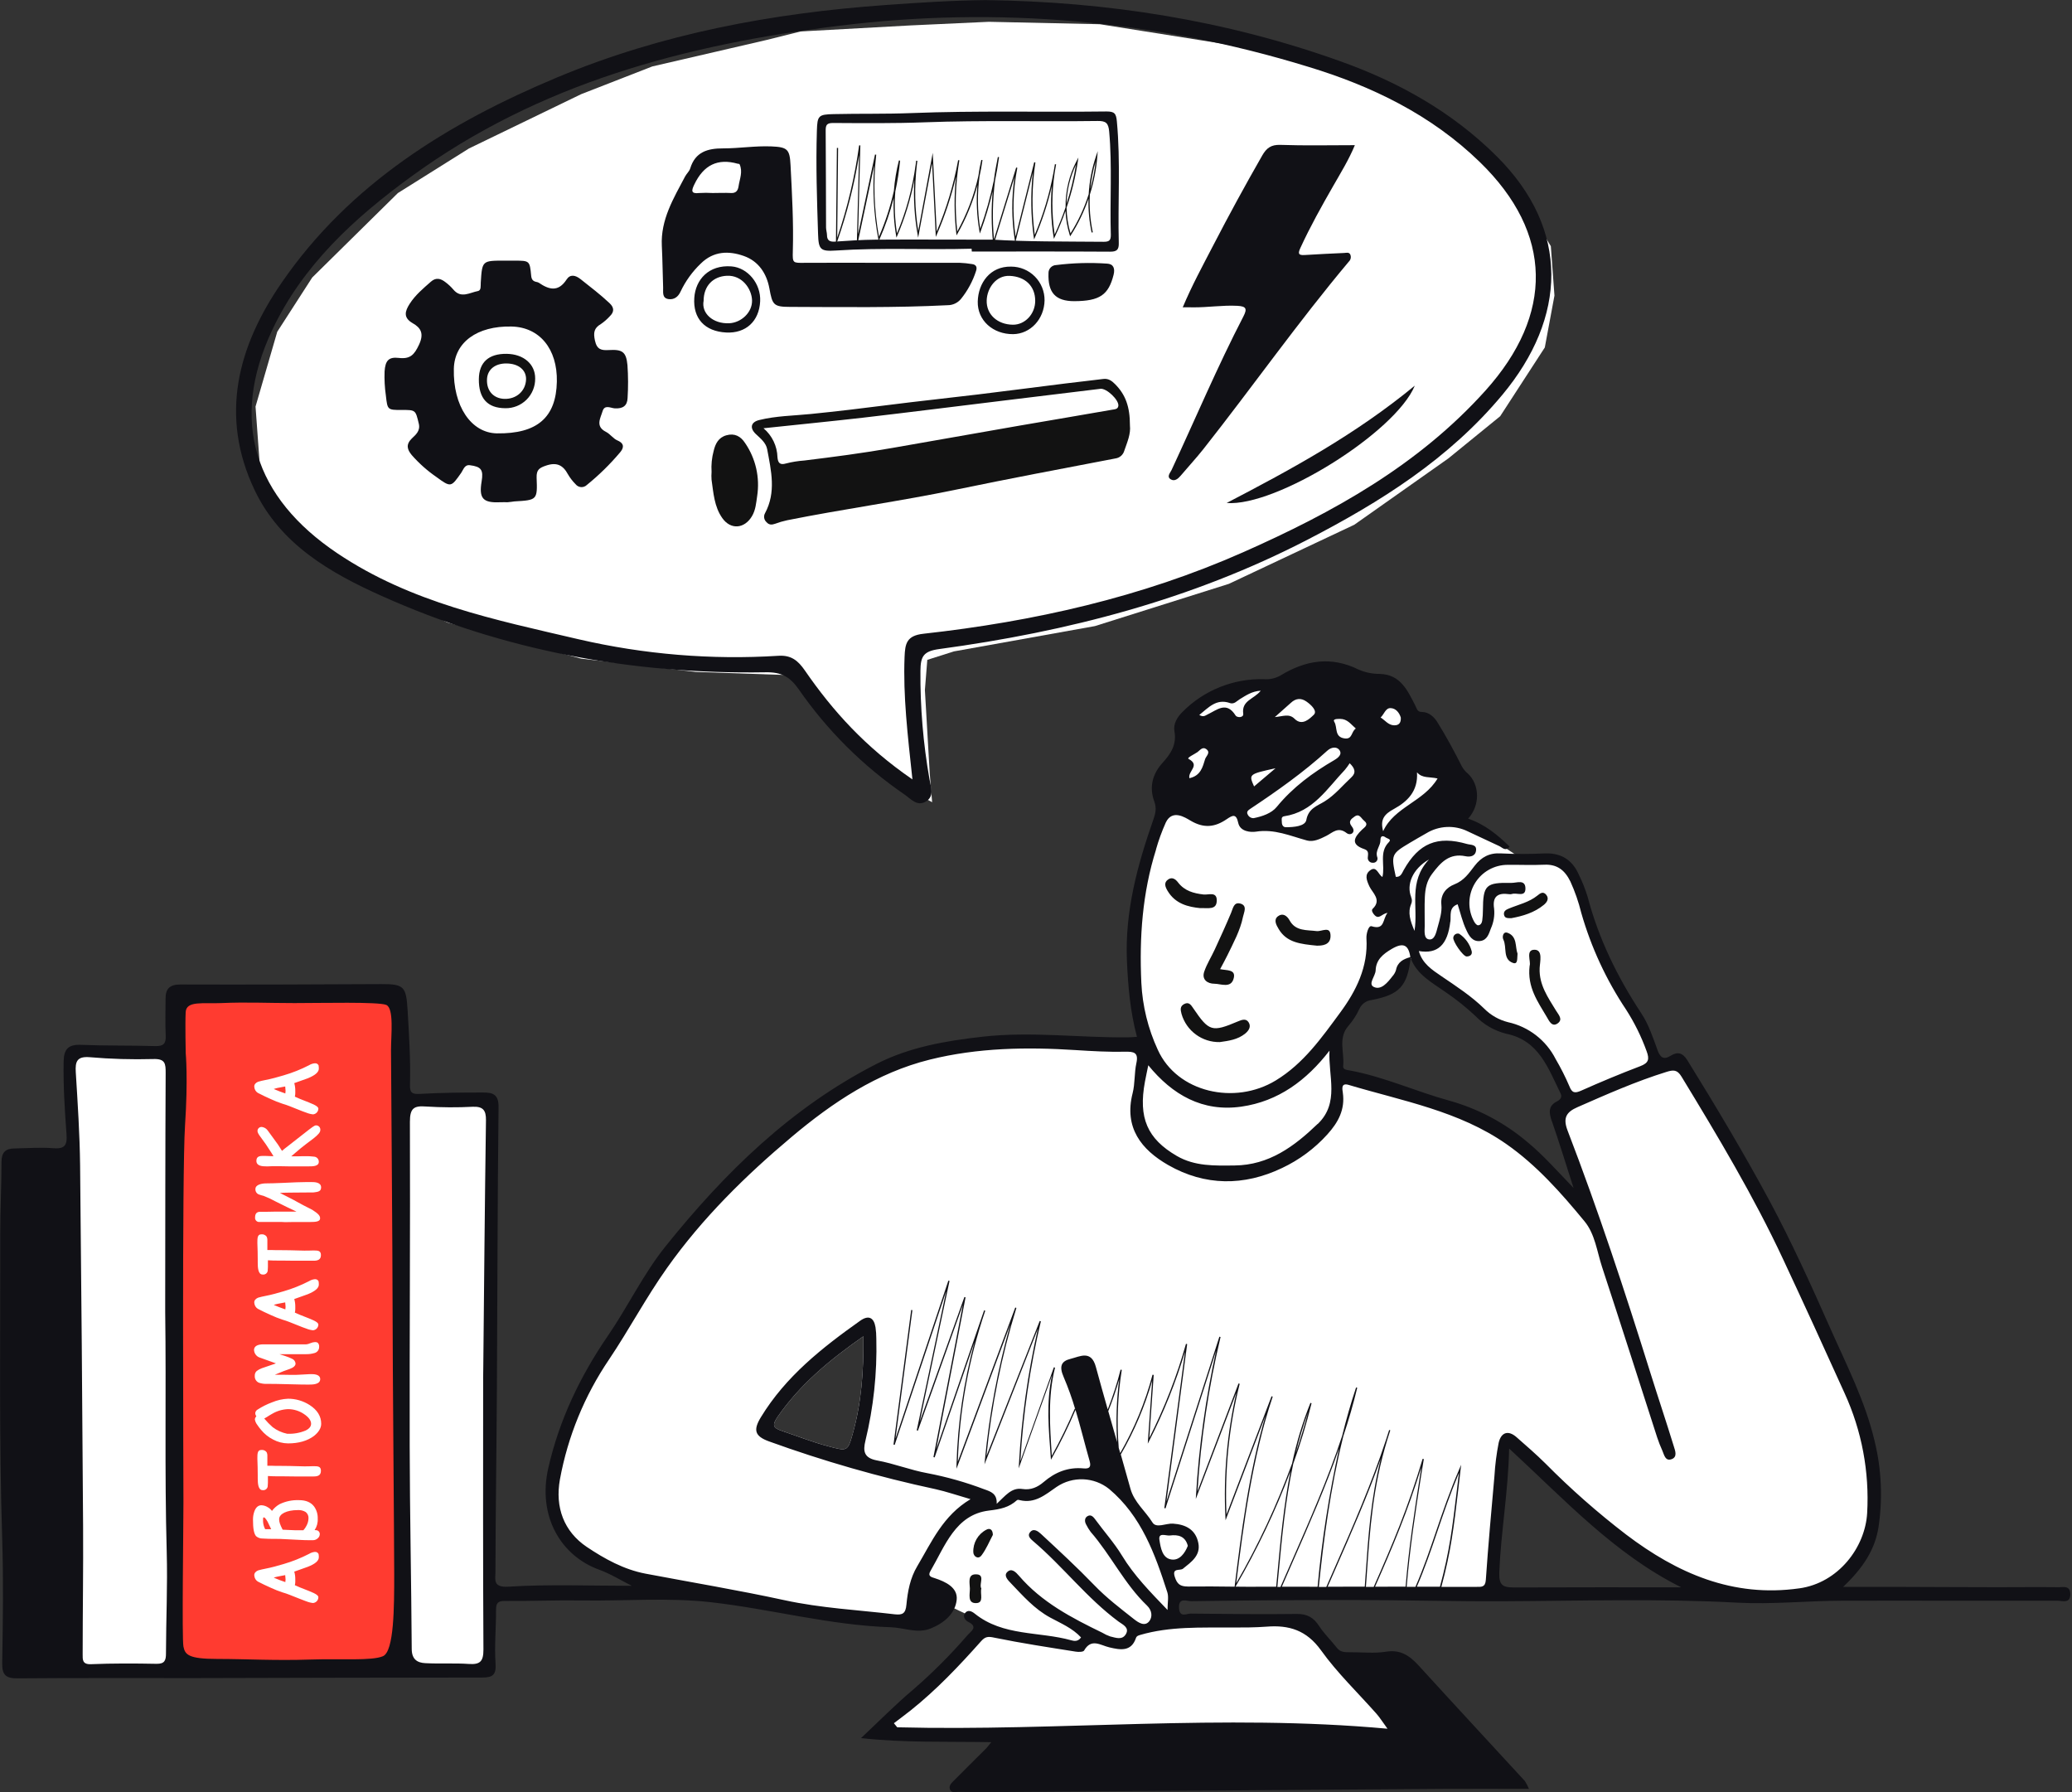 <svg height="743" viewBox="0 0 859 743" width="859" xmlns="http://www.w3.org/2000/svg"><rect x="0" y="0" width="859" height="743" fill="#333333" stroke="none"/><g fill="none"><path d="m331.94 13.04 45.5-2.5 32.5-1.5 46 1 63 10 39 12 32.5 14.5 27.5 20.5 17 22 8 13 1.5 20.5-4 21.5-18.5 28.5-21.5 17.5-39 27.5-52 24.5-55.5 17.5-58.5 10.5-11 3.5-1 12.5 2 34.5 1 12-15-8-27.5-28.5-12-16-43.5-1.5-47.5-5.5-55.5-15-38-19-24-19-15.5-24-2-27.5 9-31 14.5-22.5 35.5-35 29.5-18.5 46.5-22.5 29.5-11.5 47.5-11z" fill="#fff"/><path d="m210.42 208.2c-.7 0-1.9-.05-3.09 0-7.13.33-8.84-1.58-7.66-8.64.79-4.77-.13-6.11-4.87-6.71-2.24-.29-2.69 1.87-3.59 3.15-4.22 6-4.24 6.17-10.36 1.68-3.73-2.573-7.129-5.596-10.12-9-1.86-2.24-2.62-4.34 0-6.92 1.54-1.48 3.64-3.11 2.89-6.15-1.38-5.66-1.23-5.7-7.22-5.66-5.77 0-5.76-.06-6.43-6-.478-3.31-.656-6.657-.53-10 .3-4.42 1.66-6.07 5.87-5.58 4.76.56 6.44-1.28 8.41-5.49 2.16-4.61.76-7-2.66-8.92-4-2.32-3.14-5-1.23-8 2.33-3.65 5.62-6.39 8.83-9.21 2.15-1.89 4.13-1.27 6.05.25 1.178.878 2.254 1.884 3.21 3 3.18 3.88 6.83 1.28 10.22.65 1.43-.27 1.08-2.23 1.17-3.52.58-9.1.57-9.1 9.9-9.08h4c6.35 0 6.41 0 7 6.23.14 1.44.64 2.23 2 2.55.397.056.783.178 1.14.36 4.24 2.9 8.08 4 11.55-1.33 1.46-2.24 3.59-1.89 5.83-.11 4.08 3.24 8.23 6.39 12 9.95 2 1.88 1.92 3.67 0 5.48-1.08 1.187-2.295 2.244-3.62 3.15-2.85 1.66-3.17 3.56-2.46 6.84.82 3.78 2.69 4.11 5.75 3.94 5.66-.33 7.2.75 7.73 6.26.317 4.541.333 9.097.05 13.64-.12 3.24-2 4.46-5.3 4.27-1.66-.09-4.22-1.7-5.07 1.18s-3.12 6.29 1.42 8.57c1.75.89 3 2.82 4.78 3.57 3.15 1.35 2.48 3.29 1 5-4.143 4.905-8.74 9.409-13.73 13.45-.639.617-1.51.934-2.396.873s-1.705-.495-2.254-1.193c-1.229-1.228-2.294-2.61-3.17-4.11-2.06-3.83-4.67-5.11-9.09-3.61-2.79.95-4 1.73-3.9 5 .38 9.29.2 9.29-9.25 9.85-.72.11-1.51.22-2.8.34zm20.44-50c.26-13.56-7.16-22.58-18.78-22.84-14.3-.32-23.69 6.56-23.93 17.54-.35 15.39 7.13 26.58 17.87 26.75 16.67.23 24.55-6.57 24.84-21.49zm259.48-30.8c3.77-9 8.24-17.18 12.51-25.43 6.553-12.667 13.367-25.17 20.44-37.51 1.76-3.08 3.67-4.54 7.54-4.4 10.13.36 20.27.12 30.86.12-2.48 6-5.81 11.39-8.95 16.87-4.83 8.43-9.57 16.89-13.63 25.73-1.05 2.28-.9 3.11 1.78 2.94 5.46-.35 10.92-.59 16.38-.85.89-.05 2-.4 2.51.62.454.997.23 2.171-.56 2.93-21.12 25.15-40 52-60.35 77.78-3 3.78-6.28 7.31-9.39 11-1.12 1.32-2.54 2.47-4.11 1.51-1.82-1.1-.23-2.69.32-3.85 9.88-21.23 19-42.85 29.77-63.64 1.69-3.24 1.19-4.24-2.44-4.44-6.17-.33-12.27.69-18.42.63-1.28-.06-2.56-.01-4.26-.01z" fill="#111116"/><path d="m468.44 176.35c.41 3.52-1.13 7-2.33 10.47-.469 1.707-1.907 2.972-3.66 3.22-21.95 4.21-43.92 8.34-65.8 12.88-23.33 4.85-47 8.08-70.32 12.75-1.699.367-3.37.855-5 1.46-1.39.49-2.54.52-3.6-.72-1.009-.939-1.248-2.445-.58-3.65 4.7-8.69 2.55-17.65.9-26.54-.51-2.71-2.77-4.46-4.73-6.32-2.59-2.47-2.05-4.91 1.4-5.77 7-1.74 14.26-1.79 21.4-2.51 10.86-1.09 21.68-2.39 32.49-3.77 12.28-1.57 24.6-2.85 36.89-4.34 12.14-1.47 24.27-3.06 36.41-4.57 5.15-.64 10.31-1.18 15.46-1.84 2.11-.27 3.53.74 4.9 2.13 4.33 4.35 6.18 9.34 6.17 17.12zm-151.91 1.18c3.55 2.993 5.656 7.358 5.79 12 .18 2.23.92 3.41 3.61 2.58 2.445-.624 4.942-1.025 7.46-1.2 12.26-1.5 24.5-3.1 36.67-5.24 17.54-3.08 35.08-6.157 52.62-9.23 12.83-2.23 25.67-4.35 38.49-6.61.87-.15 2.25-.11 2.47-1.55.35-2.42-4.86-7.41-7.43-7.1l-40.11 4.88c-19.47 2.37-38.93 4.83-58.41 7.1-13.36 1.52-26.74 2.84-41.16 4.37z" fill="#121212"/><path d="m365.33 108.94h32.5c1.729.068 3.453.245 5.16.53 1.74.24 2.19 1.28 1.65 2.88-1.347 4.196-3.455 8.108-6.22 11.54-1.361 1.666-3.399 2.632-5.55 2.63-21.77 1.1-43.56.77-65.34.7-6.9 0-7.32-.89-8.55-7.62-1.14-6.22-4.49-11.32-10.58-13.48-6.29-2.23-12.59-2.07-17.86 3.13-3.483 3.318-6.324 7.251-8.38 11.6-1 2.22-2.71 3.46-5 3.14-2.8-.41-2.16-2.95-2.24-4.85-.21-5.75-.25-11.49-.54-17.23-.54-10.86 4.86-19.68 9.63-28.73.62-1.18 1.76-2.14 2.14-3.36 2.1-6.9 7.29-8.33 13.66-8.31 6.67 0 13.3-1.1 20-.82s7.59 1.21 7.93 7.74c.61 11.87 1.29 23.75.95 35.66-.15 5.06 0 4.91 4.92 4.86 10.56-.08 21.15-.01 31.72-.01zm-69.86-28.93c2.52 0 5.06-.13 7.58 0 2.1.13 2.88-1.07 3.13-2.74.45-3.06 1.88-6.09.41-9.22-.07-.15-.5-.11-.75-.18-8.28-2.34-14.13.5-18 8.62-1.17 2.42-1.53 3.95 2.07 3.52 1.852-.114 3.708-.114 5.56 0z" fill="#111116"/><path d="m402.8 103.1c-18.7.54-37.43-.51-56.13.75-6.61.44-7.31-.38-7.52-6.87-.46-14.26-.94-28.53-.49-42.8.19-6.25.63-6.74 7-6.88 10.69-.25 21.4 0 32.08-.42 27-1.07 54-.33 81-.67 3.27 0 4 .79 4.29 4.13 1.57 16.8.36 33.61.79 50.41.07 2.78-.82 3.6-3.63 3.58-19.1-.12-38.2-.06-57.3-.06zm8.46-3.78c13.92.9 30.09.77 46.26.91 2.24 0 3-.48 3-2.82-.44-14.28.61-28.58-.68-42.87-.32-3.53-1.34-4.43-4.76-4.39-23.9.32-47.81-.35-71.71.55-12.65.48-25.33.35-38 .28-2.63 0-3.08.87-3.061 3.2.111 13.37.091 26.74.151 40.11 0 1.05.37 2.09.39 3.14 0 2.26 1.17 2.87 3.29 2.73 5.59-.37 11.19-.77 16.79-.81 15.34-.1 30.72 0 48.33 0z" fill="#111116"/><path d="m295 195.62c-.193-2.931.101-5.875.87-8.71.69-2.91 1.95-5.51 5.22-6.45 3.48-1 6 .41 7.81 3.2 4.407 6.429 6.195 14.298 5 22-.42 2.84-.61 5.77-2.18 8.37-3.14 5.23-8.83 5.65-12.29.72-3.33-4.75-3.65-10.41-4.44-15.9-.079-1.075-.075-2.155.01-3.23z" fill="#121212"/><path d="m445.39 124.85c-7.83 0-11-3.53-10.71-11.58-.032-.872.286-1.722.883-2.358.597-.637 1.424-1.008 2.297-1.032 6.991-.88 14.05-1.08 21.08-.6 2.68.12 3.38 2 2.73 4.62-2.1 8.38-5.76 10.9-16.28 10.95zm-144.33 12.99c-8.87-.46-13.82-5.8-13.22-14.41.52-7.53 6-13.72 15.41-13 6.7.53 12.28 7.14 11.89 14.51-.43 8.27-5.97 13.32-14.08 12.9zm-9.36-13.15c-1 5.14 3.84 9.63 10.64 9.31 4.89-.23 9.55-4.43 9.44-9.45-.11-4.74-4.07-10.57-10.48-10.23-5.7.29-9.56 4.18-9.6 10.37zm127.47-14.17c3.703-.003 7.253 1.475 9.86 4.105 2.607 2.63 4.054 6.193 4.02 9.895-.13 7.74-5.85 13.9-13 14-8.41.07-14.88-5.72-14.7-13.54.21-7.63 5.09-14.63 13.82-14.46zm10 14.2c0-6.18-4.19-10.08-10.56-10.36-5.71-.26-9.37 5.1-9.55 10.1-.22 5.86 4.43 10.08 10.86 10.15 5.01.05 9.25-4.44 9.25-9.89z" fill="#111116"/><path d="m198.52 157.19c.06-7 4.06-10.61 11.54-10.51 7 .1 11.84 4.26 11.81 10.2.052 3.297-1.238 6.474-3.575 8.801s-5.519 3.604-8.815 3.539c-7.38-.04-11.033-4.05-10.96-12.03zm10.57 8.16c5 .15 8.8-3.25 9-8 .14-3.94-3.06-6.59-8-6.68s-8.13 2.63-8.2 6.75c-.14 4.64 2.71 7.77 7.2 7.93zm202.72-63.59-.12-1.23c-.71-7.063-.76-14.177-.15-21.25-1.331 5.649-3 11.212-5 16.66l-.32.86-.16-.91c-1.108-6.313-1.394-12.743-.85-19.13-1.898 7.039-4.68 13.81-8.28 20.15l-.38.66-.09-.76c-.902-7.812-.948-15.698-.14-23.52-1.933 8.188-4.587 16.19-7.93 23.91l-.43 1-1.54-30.55-5.78 30.87-.24-1.36c-1.301-7.404-1.757-14.933-1.36-22.44-1.527 7.896-3.893 15.607-7.06 23l-.34.78-.14-.84c-.878-5.127-1.213-10.333-1-15.53-1.485 5.848-3.459 11.562-5.9 17.08l-.32.74-.15-.8c-1.9-10.116-2.468-20.437-1.69-30.7l-6.69 31.44-.5-.06.89-35.47c-1.953 12.191-4.995 24.182-9.09 35.83l-.5 1.43.4-40.3h.5l-.37 37.25c4.245-12.448 7.288-25.273 9.09-38.3h.5l-.92 36.79 7-33 .5.08c-1.276 11.328-.896 22.782 1.13 34 2.656-6.125 4.728-12.486 6.19-19 .333-4.262 1.032-8.488 2.09-12.63l.49.09c-.409 4.285-1.07 8.543-1.98 12.75-.451 5.794-.22 11.62.69 17.36 3.828-9.095 6.431-18.659 7.74-28.44l.21-1.66.5.06-.21 1.66c-1.081 9.106-.889 18.317.57 27.37l6.01-32.35 1.64 32.63c4.042-9.511 7.027-19.437 8.9-29.6l.49.08c-1.64 9.744-1.93 19.667-.86 29.49 4.003-7.208 6.95-14.954 8.75-23 .3-2.247.707-4.467 1.22-6.66l.49.09c-.32 2.24-.727 4.457-1.22 6.65-.981 7.244-.89 14.593.27 21.81 2.361-6.54 4.252-13.241 5.66-20.05.41-3.25 1-6.5 1.66-9.72l.49.09c-.44 3.25-1 6.49-1.66 9.71-1.021 8.071-1.169 16.228-.44 24.33l9.2-29.76.48.12c-1.821 9.397-2.068 19.032-.73 28.51l7.73-30.82.49.1c-1.489 9.938-1.579 20.036-.27 30 3.517-8.297 6.122-16.951 7.77-25.81.17-1.17.37-2.33.59-3.48l.5.08c-.18 1.16-.38 2.32-.6 3.48-1.255 8.48-1.255 17.1 0 25.58 1.714-3.667 3.223-7.426 4.52-11.26-.096-6.74 1.499-13.396 4.64-19.36l.68-1.28-.21 1.43c-.974 6.575-2.544 13.049-4.69 19.34.052 3.615.601 7.205 1.63 10.67 3.188-5.062 5.718-10.509 7.53-16.21.298-5.451 1.345-10.834 3.11-16l.64-1.87-.15 2c-.419 5.435-1.463 10.804-3.11 16-.283 5.244.127 10.503 1.22 15.64l-.49.1c-.984-4.599-1.42-9.298-1.3-14-1.829 5.313-4.287 10.389-7.32 15.12l-.29.45-.16-.51c-1.014-3.244-1.609-6.605-1.77-10-1.294 3.68-2.783 7.288-4.46 10.81l-.35.73-.12-.8c-1.09-6.945-1.335-13.996-.73-21-1.689 7.28-4.032 14.392-7 21.25l-.35.82-.13-.88c-1.238-8.889-1.372-17.898-.4-26.82l-7.29 29.1-.19-1.22c-1.35-8.662-1.38-17.479-.09-26.15zm34.27-33.5c-2.43 5.061-3.763 10.578-3.91 16.19 1.714-5.289 3.021-10.702 3.91-16.19zm8.16-1.36c-1.108 3.719-1.848 7.537-2.21 11.4 1.051-3.732 1.79-7.545 2.21-11.4z" fill="#121212"/><path d="m2.6 480.99 4.49 210.5 32.5 1.5 37-1 72.5-1 31 .5 21 .5 2-102.5 1.5-128-3-5.5-32.5.5h-14l-32-38-38 9.5-11 11-14-2.5h-31l1 13-1 31.5z" fill="#fff"/><path d="m550.76 278.49 22.67 5 3 .67 3.33 4.66 4.67 7.34 6.66 5.66 14.34 20-1 11 1.66 8.34 10 5 12 8 4 1.66 15.67 2 5.33 5.67 5.34 16 9 24 12 18.67 7.33 18.66 9.33-.33 29.34 48 49.33 105.33 2.33 21.34-1.33 21.33-6.33 12-11 9.33-21.67 3.67-25.33-1.33-34-16-44-41-9-5.67-2.34 12.33-3 49.67-5 1.33-119.66-.33-8 1v10.33h55l40.33 49.34-44-2.34-140.33.67-33-1.33 42.33-43.34-4.67-5-12.66-6-9.34 7.67-40-2.67-69-11.33-28.33-12-12-15.67-1.33-17.33 8.66-30 28-45.67 28.67-39 50.67-43.66 27.33-13.67 35-7.67 58.33.34 8-1.34-3.33-22-.33-23.66 3.66-27 9.67-29 6-15.34 3.67-18.66 11.66-9 12-2.67 11.34-1 9.33-3.67zm-192.81 275.46c-14.13 9.85-26.32 20.02-35.58 33.39-2.22 3.26-2.15 4.52 1.78 5.83 6.42 2.16 12.71 4.66 19.28 6.39 7.76 2.04 7.98 2.27 10.09-5.21 3.65-12.95 4.56-26.2 4.43-40.4zm229.136-156.202c-1.169-.683-2.651-.498-3.616.452-.595.527-1.089 1.157-1.46 1.86-.553.924-.553 2.076 0 3l-.204.984c-.206.991-.416 2.004-.626 3.016-1.34.96-2.54 2.21-3.86 3.35-1.247 1.024-2.68 1.798-4.22 2.28-2.87-.33-5.37-.59-8.3.41-1.38.49-2.76 2.11-2.1 3.69l-.34.272c-4.939 4.051-7.966 10.918-8.66 17.048-.3 2.76.18 6.45 2 8.45.346 2.507 2.138 4.573 4.57 5.27 3.88 1.38 8.82 1.77 12.82 2.3 1.386.182 2.782.286 4.18.31 3.22 1.6 6.72 2.77 9.41 4 9.1 4.16 18.05 7.59 27.92 9.16 3.023 2.11 6.265 3.887 9.67 5.3 5.85 7.27 14.14 11.88 20.8 18.37.841 2.866 2.253 5.533 4.15 7.84 1.73 2.02 5.14.35 5.14-2.14-.021-1.989-.529-3.943-1.48-5.69-.133-.434-.354-.836-.65-1.18l-.16-.17c-.605-.9-1.273-1.756-2-2.56-1.57-7.66.06-16.72-5.41-22.31.84-.65 1.73-1.3 2.65-2.12 1.534-1.17 2.28-3.103 1.93-5-.41-2.5-2.28-4.69-3.69-6.69-1.349-2.002-2.537-4.109-3.55-6.3-2.09-4.24-4.7-9.84-9.62-11.35-.24-.07-.47-.11-.69-.16-2.31-1.63-5.03-2.02-7.72-2.79-2.763-.864-5.44-1.979-8-3.33-.402-.728-.93-1.378-1.56-1.92-.08-.09-.15-.19-.24-.28-2.969-3.199-6.329-6.011-10-8.37-1.758-2.294-3.962-4.21-6.48-5.63-3.02-1.84-6.69-3.17-9.28-5.67l.06-.33c.352-1.307-.214-2.689-1.384-3.372z" fill="#fff"/><path d="m158.28 247.06c50.49 22.65 103.89 32.56 159.17 31.63 6.55-.11 10 1.87 13.64 7 11.823 17.07 26.659 31.841 43.78 43.59 2.74 1.86 5.28 5.16 8.94 3s2.12-5.88 1.54-9.22c-2.623-14.854-3.882-29.917-3.76-45 .06-5.91 1.2-8.11 7.8-9 53.14-7.2 104.45-20.42 152.53-45.26 30.41-15.71 58.85-33.62 80.94-60.16 26.52-31.86 28.35-68.31-2.38-98.87-18.49-18.42-40.75-30.81-64.94-39.42-47.44-17-96.62-24.68-146.94-25.31-14 .14-27.82 1.06-41.74 2.06-46.79 3.37-92.44 11.83-135.77 29.94-45 18.81-86 44-114.29 85.09-18.17 26.35-25.94 55.19-11.22 86.09 10.72 22.47 31.44 34.31 52.7 43.84zm-45.43-110.24c12.72-27 34.18-46.56 57.8-63.75 52.88-38.52 113.52-54.59 177.52-62.42 65.168-8.109 131.314-2.315 194.08 17 26.46 8 51.18 20 71.3 39.58 30.35 29.5 30.62 63.12 2.32 94.64-27.85 31-63.24 50.57-100.52 67.07-42.18 18.68-86.82 28.71-132.54 33.78-7 .78-7.58 4.13-7.8 9.59-.64 16.21 1.28 32.27 3.26 50.79-19.47-13.36-33-28.34-44.58-45.14-2.84-4.12-5.67-6.43-10.93-6.11-27.836 1.755-55.78-.556-82.95-6.86-34.57-8.07-69.41-15.12-99.94-35.62-34.42-23.11-44.8-54.82-27.02-92.55z" fill="#111116"/><path d="m586.54 159.87c-24.81 20.43-51.28 34.72-78 48.64 20.4 1.64 69.94-29.16 78-48.64zm266.76 498.1c-8.4-.1-16.8 0-25.2 0-13 0-26-.1-39-.13-7.87 0-15.73 0-25 0 8.12-7.67 13.23-15.37 14.68-24.76 1.789-11.885 1.242-24.005-1.61-35.68-3.9-16.55-11.59-31.45-18.4-46.81-7.94-17.9-16-35.74-25.27-53-10.66-19.76-22.16-39-34-58.13-1.94-3.11-4.08-3.56-6.86-1.83-3.16 2-4.46.45-5.49-2.37-1.91-5.26-3.65-10.58-6.78-15.31-9.89-15-17.66-30.92-22.23-48.35-.949-3.061-2.136-6.044-3.55-8.92-2.69-6.2-7.33-9.17-14.22-8.91-6.029.305-12.071.305-18.1 0-4.77-.3-8.13 1.54-10.89 5.1-2.37 3.07-4.38 6.15-8.48 7.76-3 1.18-5.82 3.81-5.34 8.41.32 3.05-.73 6.32-1.57 9.39-.55 2-1.16 5.26-3.48 5s-1.89-3.39-1.86-5.55c.05-4-.14-8.05.06-12.06.17-3.39.75-6.6 3-9.57 3.56-4.74 7.14-8.69 13.87-7.31 1.72.35 3.94.13 4.33-2.19.47-2.8-2.19-2.45-3.7-2.88-12.33-3.55-20-.34-26.26 10.78-.71 1.26-1.2 3-3.28 2.84-2-9.21-1.87-9.53 5.84-14.12 2.24-1.34 4.5-2.63 6.77-3.92 5.239-3.225 11.769-3.524 17.28-.79 4.34 2 8.7 4.05 13 6.08 1.32.61 2.52 2.35 4.3.21-5-4.86-10.3-9.26-17.21-11.58 5.06-5.56 4.82-14.09-.12-18.7-1.034-.846-1.893-1.886-2.53-3.06-3.12-6.23-6.45-12.37-10.13-18.28-1.3-2.08-3.42-4.13-6.32-4.19-2.07 0-2.07-1.25-2.86-2.78-3.16-6.06-6-12.73-14.63-13-3.036.026-6.044-.584-8.83-1.79-11.38-5.65-22-3.89-32.37 2.45-2.071 1.175-4.445 1.708-6.82 1.53-12.637-.347-24.855 4.546-33.76 13.52-2.33 2.26-3.92 5.17-3.39 8.06 1 5.54-1.5 9.31-4.84 13-4.3 4.7-5.7 10.18-3.51 16.12 1 2.74.54 4.84-.35 7.39-6.65 19-11.87 38.16-11 58.59.47 10.6 1.36 21.08 4.16 31.58-1.52.09-2.71.21-3.9.22-20.06.18-40-2.54-60.21-.26-15.26 1.73-30.15 4.28-43.86 11.27-35.36 18.05-63 45.12-87.56 75.74-9.17 11.46-15.48 24.84-23.75 36.89-11.58 16.88-20.23 35-24.75 54.86-4.57 20.11 5.27 36.45 21.09 42.18 4.63 1.68 8.9 4.36 13.54 6.68-17.31 0-34.31-.7-51.19.36-6.53.41-5.37-3.06-5.36-6 .06-25.07.45-50.14.6-75.22.24-39.21.24-78.43.69-117.64.07-5.48-2.68-6-6.5-6-8.64 0-17.29.07-25.91.57-3.16.18-4.4-.23-4.31-3.6.29-10.45-.39-20.87-1-31.3-.59-9.57-1.48-10.66-10.92-10.61-27.74.14-55.48.26-83.22.16-4.55 0-6.22 1.8-6.19 6 0 5-.19 10.08.06 15.1.17 3.4-.89 4.54-4.37 4.44-10.25-.32-20.51-.1-30.75-.52-5.26-.21-7.11 1.77-7.2 6.92-.18 10.06.45 20.07 1.19 30.07.31 4.22-.4 6.27-5.33 5.87-5.39-.43-10.85 0-16.29.1-3.63 0-5.33 1.64-5.33 5.54 0 10-.54 20-.52 30 .07 42.12-.53 84.24.81 126.36.54 17.09.29 34.22 0 51.33-.09 5.12 1.55 6.48 6.52 6.43 24.73-.22 49.47-.06 74.2-.11 39.4-.07 78.81-.24 118.21-.23 4.33 0 5.93-1 5.6-5.84-.51-7.35.24-14.78.2-22.18 0-2.83.73-3.76 3.72-3.73 10.57.1 21.14-.36 31.71-.2 18 .28 36-1.3 53.9.75 24.87 2.85 49.23 9.55 74.4 10.35 5.5.18 10.92 2.77 16.52.49s10.18-6.24 10.73-11.92c.49-5-4.53-7.44-9.13-8.93-1.24-.4-3-.76-1.82-2.82 6.1-10.45 10.4-23.51 24.31-25.19 4.83-.58 8.29-1.29 11.64-4.31.23-.2.8-.14 1.18 0 6.28 1.51 10.6-2.29 15.21-5.48 6.666-4.537 15.512-4.197 21.81.84 13.38 11.26 19 26.92 24.12 42.81.63 1.94.09 4.26.09 7.35-7.23-7.53-13.87-14.28-18.9-22.57-3.22-5.29-7.46-10-11.1-15-1-1.38-2-2.16-3.41-1.17-1 .74-1 2.11-.34 3.3.532 1.078 1.162 2.106 1.88 3.07 8.44 9.7 14 21.59 23.38 30.56 2.15 2.06 2.26 4.78.91 6.48-1.86 2.34-4.49.58-6.33-.87-5.67-4.47-11.4-8.82-16.45-14.07-7.1-7.36-14.62-14.31-22.12-21.27-1.11-1-3.12-2.68-4.66-.5-1 1.37.36 2.6 1.46 3.54 12.38 10.51 22.28 23.65 35.44 33.36 1.53 1.13 4.55 2.39 3 5.1s-4.27 1.52-6.56 1c-1.132-.393-2.218-.906-3.24-1.53-12.68-6.15-25.12-12.62-34.52-23.58-1.29-1.51-3.16-3.47-5-1.47-1.4 1.51.47 3.33 1.66 4.58 5 5.22 9.69 10.61 16.25 14.18 4.39 2.38 9.24 4.39 12.79 8.24-1.28 1.85-2.92 1.5-4.08 1.18-13.29-3.71-28.19-1.6-39.93-11-1.22-1-3-1.93-4.2-.1-.91 1.41.25 2.87 1.5 3.5 4.18 2.09 1.06 3.88-.27 5.38-6.945 8.06-14.468 15.603-22.51 22.57-7.39 6.21-14.17 13.13-21.73 20.21 18.32 2 35.68 1.35 54 1.68-1.2 1.47-1.62 2.09-2.13 2.6-4.55 4.54-9.14 9.05-13.66 13.62-1 1-2.06 2.25-1.14 3.72.73 1.14 2.18.65 3.32.66 5.22.06 10.44.11 15.65.08 61.76-.44 123.52-.88 185.28-1.32 11.53-.08 23.05 0 35.59 0-.474-1.117-1.032-2.197-1.67-3.23-14.72-16-29.5-31.93-44.15-48-3.7-4-7.46-6.62-13.48-5.63-4.9.8-10 .15-15.07.22-2 0-3.89 0-5.34-1.93-2.3-3-5.17-5.67-7.22-8.85-2.29-3.55-4.93-5.15-9.32-5.09-14.66.19-29.34 0-44-.15-1.76 0-4.57 1.82-4.82-2.29-.28-4.64 3.35-2.82 5-2.85 22.34-.333 44.673-.497 67-.49 20.63 0 41.26.61 61.88.52 32.55-.15 65.1-1.18 97.62.58 14.49.78 28.85-.78 43.28-.81 29.8-.08 59.6.06 89.4 0 2 0 5.4 1.35 5.321-2.83-.121-3.67-3.051-2.73-4.991-2.76zm-784.49 27.43c0 2.92-.55 4.38-3.94 4.32-9-.17-18.12-.22-27.16.16-3.62.14-3.44-1.93-3.44-4.06 0-17.67.29-35.33.18-53-.313-49.933-.727-99.867-1.24-149.8-.15-12.85-1-25.7-1.79-38.53-.28-4.43.5-6.63 5.68-6.24 8.765.756 17.566 1.013 26.36.77 5.06-.19 5.24 1.88 5.22 5.82-.17 32-.15 64-.19 95.93v3c.46 33.19-.29 66.39.63 99.59.39 13.99-.28 27.99-.31 42.04zm131.49-110.77c0 36.41-.1 72.82.12 109.23 0 4.86-1.38 6.23-6 5.92-6-.41-12.07 0-18.09-.33-3.42-.16-5.61-1.65-5.64-5.86-.17-28-.79-56.09-.84-84.14-.09-44.8.26-89.6.09-134.4 0-5.6 1.58-6.76 6.74-6.35 6.426.403 12.87.437 19.3.1 4.2-.16 5.55 1.36 5.49 5.59-.49 34.33-.78 68.66-1.12 103-.07 2.41-.05 4.82-.05 7.24zm401-192.59c.3-2.62-.72-5.84 3-7.18 1.19 3.63 2 7.34 3.62 10.7 1 2.22 2.47 4.93 5.74 4.53 2.9-.35 3.59-3 4.42-5.19 1.168-2.58 1.63-5.423 1.34-8.24-.78-5 1.5-6.65 6.15-6 .399.074.809.057 1.2-.05 2-.73 5.7 1.52 5.64-2.35s-3.66-2.23-5.75-2.27c-10.74-.2-11.8.9-11.88 11.37-.003 1.408-.096 2.814-.28 4.21-.13 1-.67 2-1.74 2-.56 0-1.28-.89-1.63-1.54-2.713-4.931-2.612-10.931.267-15.768s8.104-7.786 13.733-7.752c5-.05 10.07.18 15.09-.05 5.38-.25 8.53 2.3 10.82 6.95 1.907 4.183 3.417 8.535 4.51 13 4.076 14.253 10.344 27.785 18.58 40.11 3.47 5.396 6.321 11.166 8.5 17.2 1.29 3.44.83 4.94-2.66 6.27-8.23 3.13-16.37 6.53-24.43 10.12-2.67 1.18-3.83 1-4.93-1.86-1.658-3.861-3.555-7.615-5.68-11.24-3.96-7.8-11.214-13.41-19.76-15.28-3.719-.935-7.113-2.864-9.82-5.58-5.33-5.22-11.58-9.27-17.73-13.45-3.89-2.65-8-5.29-9.4-10.45 7.84 1.33 11.95-2.59 13.04-12.21zm42.06 82.7c3 8.61 5.67 17.33 9 27.72-7-7.25-12.52-13.55-19-18.91-9.481-8.063-20.601-13.969-32.59-17.31-13.84-3.79-27-9.88-41.2-12.5-1-.19-2.91-.25-2.73-1.79.64-5.55-2.29-11.54 2.17-16.68 1.847-2.126 3.382-4.503 4.56-7.06.931-2.034 2.866-3.425 5.09-3.66 11.49-2.23 14.77-5.68 16.16-17.39 2.62 7 9.06 10.25 14.63 14.21 4.31 2.945 8.388 6.214 12.2 9.78 3.518 3.641 7.999 6.208 12.92 7.4 13.52 2.82 17.26 14.34 22.39 24.66.74 1.49.05 2.59-1.49 3.37-3.72 1.88-3.3 4.71-2.15 8.16zm-58.31-92.85c-2.08-5.15.51-11.66 7.37-15.61-8.71 9.37-4.38 19.53-6 29.61-1.8-4.24-2.87-7.59-1.37-11.18.397-.901.382-1.93-.04-2.82zm-.32 24.86c-2.87.8-5.36 2-6 5.42-.3.951-.805 1.825-1.48 2.56-2 2.6-4.63 5.8-7.64 4.43-2.65-1.21.61-4.45.7-6.9.14-4.35 3-6.74 6.67-8.89 4.72-2.77 6.96-1.77 7.71 3.38zm2.76-76.54c2.19 2.5 5.16 1.73 8.49 2.5-5.75 9.67-18 11.82-22.56 21.86-1.38-5 .63-7.15 4.53-9.26 5.4-2.96 10.02-7.26 9.5-15.1zm-11-26.67c2.26.06 3.67 2 4.25 3.93.13 2.31-.91 3.27-2.82 3.2-2.39-.08-3.72-2.12-5.56-3.24 1.45-1.26 2.01-3.95 4.12-3.89zm-20.95 4.47c3.06 0 4.47 2.21 6.55 4-2 1.34-1.32 4.58-4.7 4.09-4.28-.61-2.82-4.57-4.2-6.82-.84-1.31 1.19-1.25 2.34-1.27zm4.71 24.22c-3.66 3.39-6.79 7.31-11.13 10-3 1.88-6.66 2.81-7.55 7.69-.48 2.62-5.24 3-8.48 3-1.16 0-1.68-1-1.67-2.09 0-.93-.46-2.25 1-2.46 11.93-1.79 17.77-11.49 25.12-19.23.728-.867 1.396-1.782 2-2.74 2.15 2.03 2.78 3.95.7 5.83zm-9.88-11.12c1.49-1.36 3.74-1.71 4.85-.26 1.4 1.83-.44 3.28-2 4.21-9 5.24-17.24 11.28-23.93 19.45-2.19 2.67-6 3.94-9.56 4.65-1.025.038-1.977-.53-2.43-1.45-.7-1.21.19-1.83 1-2.39 11.17-7.43 22.12-15.15 32.06-24.21zm-15.2-19.76c2-1.87 4.19-2.13 6.48-.51 2 1.4 4.63 3.93 3 5.48s-4.78 4.82-7.95 1.65c-2.27-2.27-4.78-1-8.18-.71 2.82-2.49 4.75-4.19 6.65-5.91zm-6.4 27.15-8.86 7.51c-2.24-5.07-2.24-5.07 8.86-7.53zm-19-27.07c1.94.64 2.93-.81 4.22-1.59 2.51-1.51 4.9-3.26 8.68-3.52-2.78 3.56-8 4-7.26 9.54.25 1.77-2.59 1.68-3.15.77-3.81-6.12-7.74-2.28-11.69-.43-.86.4-1.66 1.22-3.37.18 3.89-3.13 7.05-6.83 12.61-4.97zm-13.31 20.33c1-.71 2.06-2.34 3.59-1.25 2 1.43 0 2.87-.43 4.14-1 3.26-1.82 6.94-6.53 7.94-.68-3 4.66-5.3-.34-8-.85-.45 2.42-1.92 3.75-2.85zm-17.22 40.4c1.089-3.838 2.456-7.591 4.09-11.23 2.69-5.55 8-2.05 10.18-.77 5.62 3.36 10.21 2.72 15-.54 2.49-1.69 4-2.49 4.84 1.54.8 3.66 5.28 3.92 7.33 3.6 7.66-1.21 14.22 1.77 21.17 3.66 2.66.73 5.53-.66 8.07-1.95s4.78-3.91 8.36-1.13c1.67 1.3 4-.36 2.21-2.64s-.24-3.23 1.08-4.2c2-1.43 2.71.72 3.87 1.64 2.21 1.75.28 2.78-.75 3.77-3.27 3.16-5 6.09.93 8.09 1.88.64 1.57 1.87 1.45 3.32-.102.603.077 1.219.486 1.673s1.004.696 1.614.657c.623.06 1.231-.217 1.594-.726s.427-1.175.166-1.744c-.81-2.63 1.41-4.5 1.37-6.9 0-1.87 1-2 2.26-1.06.57.43 2.49.62 1.24 1.87-4.21 4.22-1.49 9.63-2.68 14.45-1.77-.95-2.36-4.7-5-2.82-2.45 1.74-1.68 4-.37 6.8 1.21 2.57 5.22 5.54 1.31 9.23-.67.63.07 1.87.83 2.64 1.86 1.92 3-.67 5.34-.95-2.13 2.59-1 7.26-6.61 5.53-1.29-.4-2.24 3.15-2.13 5 .75 11.84-4.3 21.87-10.87 30.77-7.66 10.4-15.17 21.13-26.71 28.15-17 10.36-40.92 5-48.92-12.71-4.041-8.734-6.357-18.167-6.82-27.78-.87-18.78.42-37.25 6.11-55.26zm67 113.77c-9.68 9.31-20.15 17.08-34.42 17.21-8.2.08-16.43.41-23.94-3.95-12.24-7.12-16-15.77-13.22-30.75.4-2.15.87-4.29 1.39-6.84 10 12.26 22.49 19.44 38.57 17.15 15.34-2.19 27-10.86 36.55-23.2-.56 10.55 4.27 21.6-4.85 30.36zm-86.78 119.06c1.71-4.29 3.23-8.67 4.52-13.16-1.103 8.62-1.388 17.326-.85 26-1.227-4.273-2.45-8.553-3.67-12.84zm21.22 53.43c-.57-3.36 2.74-1.69 4.3-1.89 3.38-.44 6.41.22 7.46 4.28-1.21 3.1-3.45 6.13-6.73 5.68-3.88-.51-4.54-4.95-5.03-8.07zm30 36.26c4.81 0 9.64 0 14.43-.36 9.34-.76 16.6 1.52 22.56 9.82 6.75 9.41 15.26 17.55 23 26.3 1.39 1.58 2.51 3.4 4.55 6.19-68.57-6.28-135.92 1.12-203.25-.59l-1.38-1.69c2.33-1.78 4.69-3.52 7-5.35 10.71-8.55 20.09-18.47 29.17-28.67 1.73-1.94 2.94-2 5.5-1.44 11.17 2.29 22.47 4 33.74 5.79 1.13.18 3.08.16 3.44-.46 3-5.24 6.75-2.18 10.5-1.31 4.31 1 9 2 11-3.87.31-.89.91-1 1.73-1.28 12.44-3.63 25.24-3.01 37.99-3.08zm-18.2-17c-3.2 0-4.49-1-5.44-4-1.26-3.9 2.19-2.43 3.38-3.38 3.48-2.79 7.39-5.48 6.39-10.61-1.07-5.49-5.08-7.73-10.53-8.08-2.91-.19-6.93 2.07-8.5-.49-2.93-4.74-7.56-8.32-9.13-14-1.333-4.727-2.667-9.457-4-14.19 5.578-9.611 9.944-19.876 13-30.56l-1.82 26.09.56-1.09c6.061-11.867 11.038-24.258 14.87-37.02l-8.56 64.82.49.11 21-65.43c-4.354 19.73-7.146 39.772-8.35 59.94l-.1 1.63 16.83-44.14c-3.867 16.962-5.394 34.374-4.54 51.75l.06 1.19 16.58-43.48c-7 23.82-10.17 49.57-12.79 70.68v.33c-6.51-.08-12.97-.15-19.42-.06zm19.77 0 .1-.18c8.859-15.217 16.435-31.145 22.65-47.62-2.81 14.25-4.17 28.92-5.5 43.3-.14 1.53-.28 3.06-.43 4.58h-5.34c-3.85.06-7.67.02-11.5-.02zm19.17.08c1.54-3.56 3.11-7.13 4.64-10.63 6.67-15.17 13.51-30.73 19.11-46.78-4.183 18.936-7.166 38.118-8.93 57.43zm19 0c1.07-2.47 2.15-4.92 3.21-7.34 6.54-14.89 13.26-30.18 18.8-45.71-4.09 16.41-5.14 31.48-6.31 48.41-.11 1.52-.22 3.07-.33 4.62zm19.64 0c7.32-16.56 13.43-31 19.19-49.57l-.41 2.63c-2.53 16.24-4.77 30.65-6.11 46.92zm17.33 0c3.31-7.66 5.84-15.06 8.45-22.75s5.33-15.65 9-24.43c-.29 2.44-.57 4.74-.83 6.92-1.89 15.76-3.08 25.7-7.05 40.27-2.76 0-5.53 0-8.3 0zm40 .3c-4.63 0-6-1.17-5.82-6.36.67-16.61 3.68-33 4.08-51.23 23.11 21.3 43.65 43.74 71.34 57.54-23.2.01-46.4-.05-69.6.06zm118.58.37c-27.63 3.92-50.68-6.28-71.8-22.28-11.801-9.04-22.97-18.876-33.43-29.44-3.84-3.81-7.95-7.36-12-10.92-3.39-3-6.41-2.16-7.44 2.35-.888 4.522-1.469 9.099-1.74 13.7-1.27 14.34-2.59 28.69-3.57 43.06-.21 3.17-1.89 2.92-3.86 2.92-4.86 0-9.72 0-14.58 0 3.94-14.53 5.14-24.47 7-40.21.32-2.7.66-5.58 1-8.67l.21-1.74-.69 1.61c-4.06 9.44-6.94 17.9-9.73 26.09-2.63 7.75-5.18 15.2-8.53 22.91h-3.64c1.34-16.23 3.58-30.62 6.11-46.84l1-6.12-.49-.11c-6.08 20.3-12.49 35.47-20.29 53.09h-3.23c.11-1.54.22-3.07.33-4.58 1.36-19.66 2.55-36.8 8.54-56.42.42-1.3.84-2.6 1.24-3.9l-.47-.15c-.44 1.31-.86 2.61-1.25 3.91-6 18.24-13.86 36.21-21.51 53.62-1.09 2.48-2.19 5-3.3 7.54h-3.1c1.89-19 4.79-40.85 10.15-62.47 2.19-6.61 4.15-13.31 5.78-20.09l-.48-.14c-2.2 6.61-4.11 13.34-5.78 20.09-5.89 17.78-13.45 35-20.83 51.79-1.57 3.56-3.16 7.2-4.74 10.83h-1.29l.42-4.53c1.43-15.48 2.89-31.29 6.17-46.54 2.966-8.222 5.499-16.593 7.59-25.08l-.47-.16c-3.271 8.125-5.814 16.525-7.6 25.1-6.256 17.186-14.002 33.793-23.15 49.63 2.89-23.25 6.54-51.89 15.11-77.31l-.47-.17-18.69 49c-.786-18.219 1.056-36.456 5.47-54.15l-.48-.15-17 44.68c1.379-21.541 4.574-42.927 9.55-63.93l-.49-.13-21.95 68.35 8.6-65.29-.49-.1c-3.816 13.453-8.906 26.512-15.2 39l1.82-26.12-.49-.08c-3.027 11.361-7.529 22.277-13.39 32.47-.21-.72-.42-1.44-.62-2.16-.857-10.782-.434-21.627 1.26-32.31l-.49-.1c-1.434 5.602-3.214 11.109-5.33 16.49-1.67-5.87-3.33-11.74-4.92-17.63-1.92-7.12-6.6-4.3-10.5-3.34s-4.78 3.13-2.85 7.54c1.874 4.388 3.486 8.882 4.83 13.46-.094-.117-.169-.249-.22-.39-2.83 6.682-6.007 13.211-9.52 19.56-.82-12.56-1.69-24.37 1.33-36.52l-.48-.15-13.9 38.94c1.15-19.543 3.998-38.95 8.51-58l-.48-.14-22.09 56c2.097-20.831 6.257-41.402 12.42-61.41l-.47-.16-23.81 63.87c.688-21.296 4.519-42.374 11.37-62.55l-.47-.17-19.82 57.5 12.13-62.88-.48-.13-18.51 51.68 12.34-58.34-.48-.13-21.91 65.47 7-53.24-.5-.07-7.33 55.81.49.11 21.35-63.74-12.21 57.72.48.14 18.63-52.15-12.18 63.1.49.13 16.54-47.89c-4.507 16.67-7.014 33.817-7.47 51.08v1.5l22.33-59.91c-5.215 18.419-8.75 37.273-10.56 56.33l-.17 1.77 22.12-56.19c-4.193 18.527-6.818 37.373-7.85 56.34l-.08 1.51 13.83-38.7c-2.51 11.46-1.38 22.51-.53 34.29l.06.83.41-.72c3.614-6.466 6.875-13.122 9.77-19.94 2.12 7 3.84 14.16 5.86 21.2.76 2.67-.28 3.26-2.55 3.05-6.38-.59-11.74 1.55-16.55 5.69-2.43 2.08-5.26 3.4-8.78 2.85-4.58-.71-7.12 2.92-10.65 6.15.24-4.26-2.53-5.1-5.08-6-7.653-2.913-15.547-5.151-23.59-6.69-7.05-1.27-13.84-4-20.89-5.28-5.47-1-5.93-3.83-4.86-8.18 3.355-13.824 4.875-28.029 4.52-42.25.002-1.609-.111-3.217-.34-4.81-.69-4.1-2.94-5.1-6.34-2.69-15.79 11.19-30.89 23.1-41.18 40-3.23 5.31-2.57 7.85 3.31 10 22.574 8.181 45.682 14.81 69.16 19.84 4.48 1 8.83 2.5 14.45 4.13-11.45 6.82-16.12 17.73-22.06 27.74-3 5-4 10.52-4.52 16-.33 3.73-1.69 4.31-4.74 4-15.29-1.8-30.67-2.57-45.81-5.86-19.1-4.15-38.41-7.36-57.61-11-9-1.71-17-6.16-24.34-11.07-9.51-6.4-13.24-16.44-11.15-28 3.268-17.797 10.198-34.721 20.35-49.7 8.38-12.47 15.38-25.76 24.08-38 14.63-20.64 32.51-38.21 51.69-54.33 16.91-14.22 35.32-26.56 57.25-32 19.88-4.94 40.18-5.25 60.47-3.94 6.83.44 13.65.82 20.48.68 3.52-.07 5.66.22 4.66 4.73-.89 4.08-.53 8.45-1.56 12.48-3.63 14.28 3.64 23.4 14.76 29.77 15.25 8.73 31.44 8.76 47.21 1.22 7.108-3.351 13.481-8.079 18.75-13.91 4.53-5 7.42-10.32 6.43-17.3-.23-1.55-.8-4.2 2.41-3.24 22.35 6.67 45.74 10.81 65.35 24.5 12.57 8.77 22.77 20.31 32.47 32.09 4.32 5.24 5.14 12.49 7.25 18.92 7.72 23.49 15.22 47.06 22.83 70.6.617 1.871 1.334 3.707 2.15 5.5.77 1.74 1.2 4.52 3.88 3.53 2.48-.92 1.43-3.54.89-5.27-3.1-10.1-6.47-20.11-9.63-30.2-10.6-33.9-21.69-67.63-34.44-100.79-2-5.26-.46-7.65 4.14-9.66 12.1-5.31 24.18-10.67 36.84-14.6 2.89-.9 4.51-1 6.3 2 15 24.66 29.83 49.41 42.06 75.59 8.627 18.473 17.13 37 25.51 55.58 7.124 15.56 10.338 32.625 9.36 49.71-.81 14.2-11.91 28.94-28.11 31.2zm-208.8-56.01c1.362-5.766 3.075-11.443 5.13-17-1.5 5.627-3.21 11.293-5.13 17zm-183.65-8.07c-2.11 7.48-2.33 7.25-10.09 5.21-6.57-1.73-12.86-4.23-19.28-6.39-3.93-1.31-4-2.57-1.78-5.83 9.26-13.37 21.45-23.54 35.58-33.39.13 14.2-.78 27.45-4.43 40.4z" fill="#111116"/><path d="m402.09 658.47c.05 2.34-1.13 6.22 2.63 6.09 3.34-.11 1.51-3.82 2.12-6.06-1.14-1.84 1.93-6-2.46-5.87-3.28.06-2.35 3.63-2.29 5.84zm4.8-13.67c2-2.62 3.26-5.79 4.72-8.51 0-2.19-1.22-3-2.73-2.14-3.445 1.808-5.537 5.443-5.37 9.33.07 1.77 2.04 3.08 3.38 1.32zm92.35-242c-1.14 3.39 1.49 5 4.2 5s7.06 2.13 8.07-2.45c.78-3.52-2.81-3-5.68-3.59 1.16-2.21 2.14-3.93 3-5.71 2.5-5.19 5.33-10.28 6.49-16 .36-1.79 2-4.75-1.26-5.52-2.55-.6-2.88 2-3.66 3.84-2.15 5.13-4.46 10.19-6.79 15.24-1.44 3.13-3.3 6.02-4.37 9.19zm14.02 20.6c-10.82 4.58-12 4.22-18.52-5.36-.93-1.37-1.81-2.87-3.8-1.83-1.79.94-1.57 2.33-1.11 4.11 2.033 7.034 8.54 11.822 15.86 11.67 3.63-.51 7.44-1 10.55-3.54 1.51-1.25 2.56-2.91 1.36-4.73-1.07-1.6-2.76-.99-4.34-.32zm32.69-31.38c1.92 0 5.65-.09 5.66-4 0-4.42-3.56-1.76-5.83-2.05-4-.51-8.65.11-11.11-4.38-1.14-2.08-2.94-3.22-4.86-1.76s-.71 3.62.34 5.36c3.33 5.57 9.02 6.16 15.8 6.83zm-48.43-15.56c3.43-.13 6.82.87 6.92-3.08s-3.43-2.33-5.48-2.57c-4.1-.48-7.84-1.47-10.52-4.94-1-1.32-2.39-2.46-4.11-1.33-2 1.34-1.23 3.16-.28 4.76 3.25 5.48 8.67 6.66 13.47 7.16zm140.78 24.89c.11-2.67 1.47-7.63-2.15-7.64-3.79 0-1.36 4.9-2 6.64-1.09 8.91 3.46 15 7.19 21.37.89 1.51 2.1 4.25 4.51 2.46 2.2-1.63.26-3.55-.76-5.23-3.34-5.49-7.07-10.68-6.79-17.6zm-11.77-20.72c4.8-.88 9.56-2.28 13.51-5.53 1.22-1 2.31-2.53 1-4.15s-2.53-.62-3.66.29c-3.49 2.82-7.85 3.74-11.86 5.4-1.18.49-2.24 1.08-2 2.53.31 1.64 1.65 1.41 3.01 1.46zm.72 18.55c2.14.76 1.67-2 1.88-3.84-1.05-2.81 0-7.13-4.12-8.65-1.88-.69-2.31 1.7-1.77 2.78 1.6 3.2-.38 8.17 4.01 9.71zm-19.25-2.68c1.4 0 2.45-.71 2.13-2.16-.779-2.978-2.631-5.564-5.2-7.26-.532-.167-1.111-.09-1.58.211-.469.301-.781.795-.85 1.349-.33 1.51 4.03 7.82 5.5 7.86z" fill="#121212"/><path d="m77 436.57s1 10.67-.29 30-.66 145.34-.66 156-.67 56.67 0 60 2 5.13 14 5.13 23.88.75 38.63.25c12.68-.43 25.42.62 30.08-1.38s4.67-20.66 4.67-34-.67-87.33-.67-110-.66-101.33-.66-107.33 1.33-17.33-2-18.67-26.71-.75-38-.75-19.7-.47-30.37 0c-7.5.34-14.5-1.08-14.75 3.75s.02 17 .02 17z" fill="#ff3b30"/><g fill="#fff"><path d="m131.63 644.42c.062.38.089.765.08 1.15 0 1.18-1.42 2.37-4.25 3.48-2 .73-4 1.42-6 2.11.379 1.134.561 2.325.54 3.52v.92c.003.597-.088 1.191-.27 1.76.8.42 2.83 1.3 6.16 2.56 2.45 1 3.68 1.69 3.68 2.18.003 1.001-.763 1.837-1.76 1.92-.91-.109-1.802-.341-2.65-.69-.95-.35-1.83-.65-2.64-1l-4.35-1.72c-.88-.34-1.88-.69-3-1-1.577-.526-3.122-1.141-4.63-1.84-2-.88-3.79-1.72-5.44-2.6-.647-.44-1.068-1.142-1.15-1.92-.088-.392.012-.802.27-1.11.274-.306.617-.542 1-.69.43-.15 2-.5 4.79-1.07 1.19-.27 3.1-.76 5.67-1.53 3.701-1.072 7.29-2.495 10.72-4.25.634-.404 1.353-.654 2.1-.73.6-.03.98.16 1.13.55zm-16.65 8.65c-.973.219-1.923.527-2.84.92 2.152.952 4.352 1.793 6.59 2.52l.15-1.68c-.011-.821-.088-1.641-.23-2.45-1.57.27-2.79.5-3.67.69z"/><path d="m129.76 664.52c-.967-.103-1.913-.346-2.81-.72l-.43-.15c-.8-.29-1.55-.56-2.24-.86l-4.32-1.71c-.86-.34-1.86-.69-2.95-1-1.6-.525-3.166-1.146-4.69-1.86-1.91-.86-3.77-1.71-5.46-2.61-.788-.51-1.306-1.347-1.41-2.28-.119-.54.026-1.104.39-1.52.334-.375.757-.661 1.23-.83.43-.15 1.79-.46 4.86-1.09.8-.18 2.61-.62 5.62-1.52 3.667-1.072 7.223-2.492 10.62-4.24.707-.445 1.509-.715 2.34-.79.664-.078 1.302.282 1.58.89v.09c.07.413.1.831.09 1.25 0 1.45-1.5 2.74-4.57 3.94-1.89.68-3.74 1.32-5.61 2 .296 1.044.437 2.125.42 3.21v.92c.005.502-.055 1.003-.18 1.49.93.45 2.82 1.25 5.75 2.36 3.32 1.3 4 2 4 2.65-.012 1.252-.981 2.287-2.23 2.38zm.76-20.18c-.666.077-1.306.306-1.87.67-3.456 1.789-7.076 3.242-10.81 4.34-3 .91-4.88 1.35-5.7 1.54-2 .4-4.26.88-4.72 1-.319.11-.604.3-.83.55-.162.19-.222.448-.16.69.056.625.381 1.194.89 1.56 1.67.9 3.51 1.74 5.41 2.59 1.491.692 3.02 1.3 4.58 1.82 1.11.35 2.13.7 3 1l4.33 1.72c.68.29 1.42.56 2.2.84l.42.15c.793.331 1.627.553 2.48.66.721-.082 1.265-.694 1.26-1.42 0 0-.31-.52-3.36-1.71s-5.22-2.07-6.21-2.59l-.37-.19.12-.39c.167-.524.251-1.07.25-1.62v-.92c.026-1.145-.15-2.286-.52-3.37l-.14-.47.46-.16c2-.69 4-1.38 6-2.1 2.52-1 3.92-2.06 3.92-3 .005-.334-.015-.669-.06-1-.02-.11-.23-.18-.57-.18zm-11.35 12.83-.58-.18c-2.221-.722-4.404-1.557-6.54-2.5l-1.19-.5 1.09-.46c.941-.41 1.918-.728 2.92-.95.9-.19 2.14-.43 3.7-.69l.49-.09.09.49c.139.84.216 1.689.23 2.54zm-5.68-3.16c1.62.68 3.33 1.37 4.8 1.84l.1-1.07c-.018-.609-.068-1.216-.15-1.82-1.31.23-2.37.43-3.16.6-.539.117-1.07.267-1.59.45zm16.38-29.2c.965 1.376 1.45 3.031 1.38 4.71.153 1.931-.515 3.837-1.84 5.25.573-.033 1.147-.033 1.72 0 .66.11 1 .53 1 1.3-.041.409-.229.79-.53 1.07-.468.521-1.14.813-1.84.8-2 0-3.91 0-5.94-.15-5.05-.27-7.58-.38-7.61-.38-3.57 0-6 0-7.2-.15-.88.02-1.737-.282-2.41-.85-.73-.88-1.15-2.64-1.15-6.62-.002-1.099.191-2.189.57-3.22.54-1.41 1.34-2.14 2.45-2.14.847.046 1.667.312 2.38.77.853.45 1.55 1.147 2 2 .853-1.349 2.024-2.468 3.41-3.26 2.453-1.18 5.161-1.733 7.88-1.61 2.55.02 4.51.84 5.73 2.48zm-14.62 5c0 1.38.38 2.37 1.64 4.79.5 0 1.3 0 2.49.11s2.14.12 2.91.12h1.88 1.83c.632-.62 1.153-1.344 1.54-2.14.542-1.004.843-2.12.88-3.26.097-1.201-.422-2.369-1.38-3.1-1.069-.649-2.311-.956-3.56-.88-5.02.09-8.23 1.9-8.23 4.38zm-6.66.12v.84c.082 1.266.422 2.501 1 3.63h3.64l-1.84-3.82c-.81-1.46-1.49-2.15-2.07-2.07s-.73.52-.73 1.44z"/><path d="m129.72 638.48c-2.21 0-4.11 0-6-.15-5.05-.27-7.52-.38-7.61-.38-3.84 0-6.07-.05-7.22-.16-1.01.026-1.993-.331-2.75-1-.88-1.07-1.26-3.15-1.26-6.94-.001-1.157.202-2.304.6-3.39.62-1.64 1.61-2.47 2.92-2.47.931.041 1.835.327 2.62.83.677.38 1.266.898 1.73 1.52.84-1.137 1.91-2.084 3.14-2.78 2.53-1.223 5.323-1.8 8.13-1.68 2.82 0 4.91.9 6.22 2.66 1.029 1.459 1.549 3.216 1.48 5 .103 1.681-.347 3.349-1.28 4.75.254-.004.508.013.76.05.87.119 1.479.92 1.36 1.79-.037.536-.272 1.038-.66 1.41-.561.608-1.353.95-2.18.94zm-21.29-13.51c-.55 0-1.36.19-2 1.82-.355.961-.537 1.976-.54 3 0 3.5.32 5.44 1 6.3.13.16.58.53 2.07.67 1.13.1 3.33.15 7.16.15.05 0 2.59.11 7.64.38 1.84.11 3.71.15 5.91.15.56.013 1.098-.221 1.47-.64.213-.19.355-.448.4-.73 0-.66-.26-.76-.54-.81s-.84 0-1.64 0h-1.16l.8-.84c1.226-1.329 1.842-3.108 1.7-4.91.065-1.57-.384-3.119-1.28-4.41-1.11-1.49-2.93-2.25-5.42-2.25-2.636-.124-5.261.409-7.64 1.55-1.314.749-2.423 1.811-3.23 3.09l-.47.71-.39-.75c-.403-.753-1.014-1.374-1.76-1.79-.624-.402-1.34-.639-2.08-.69zm17.74 10.45h-.2c-.27 0-.89 0-1.85 0s-1.56 0-1.86 0c-.78 0-1.74 0-2.94-.12s-2-.11-2.46-.11h-.3l-.14-.27c-1.28-2.44-1.7-3.51-1.7-5 0-2.86 3.51-4.79 8.73-4.79 1.356-.073 2.701.276 3.85 1 1.093.819 1.692 2.138 1.59 3.5-.034 1.218-.356 2.41-.94 3.48-.412.849-.963 1.623-1.63 2.29zm-9-1.3c.49 0 1.19.05 2.21.11 1.19.08 2.13.12 2.88.12h1.9 1.61c.52-.556.955-1.186 1.29-1.87.507-.921.792-1.949.83-3 .093-1.037-.348-2.051-1.17-2.69-.985-.589-2.125-.865-3.27-.79-4.55 0-7.73 1.56-7.73 3.79.03 1.22.32 2.09 1.45 4.33zm-3.15.8h-4.77l-.3-.73c-.53-1.059-.833-2.217-.89-3.4v-.84c0-.68 0-1.71 1.17-1.91.84-.12 1.66.62 2.6 2.31zm-4.1-1h2.51l-1.49-3.11c-1-1.8-1.5-1.79-1.55-1.79-.24.05-.33.06-.33.93v.84c.062 1.045.338 2.066.81 3zm.16-31.66c.184.435.263.908.23 1.38v4.44c.8 0 1.87 0 3.21.08s2.34.08 3 .08c3.71 0 7.08.15 9.49.19 1.23 0 2.61 0 4.14-.08 2 0 2.37.23 2.37 1.42 0 1.49-.88 1.84-2.56 1.84-1.38 0-4 0-7.81-.08l-6.36-.08c-2 0-3.41 0-5.28-.15 0 .61.07 1.07.07 1.34s0 1-.07 1.84-.08 1.22-.08 1.26c0 1-.38 1.49-1.61 1.49-1 0-1.53-1.45-1.53-4.4v-1.3c0-1.88 0-4.14-.15-6.89 0-2.18.07-3.06 1.11-3.06s1.56.23 1.83.68z"/><path d="m108.85 617.73c-1.82 0-2-2.79-2-4.9v-1.3c0-2.16-.05-4.41-.15-6.87 0-2 0-3.58 1.61-3.58.857-.121 1.712.236 2.23.93.233.507.336 1.063.3 1.62v4h2l1.74.05h2c2.42 0 4.66.06 6.65.12 1.05 0 2 .06 2.85.07 1.09 0 2.31 0 3.65-.07h.44c1.74 0 2.88.14 2.88 1.92 0 2.06-1.55 2.34-3.06 2.34h-4.25-3.57l-5.11-.06h-1.24c-1.83 0-3.17 0-4.75-.12v.81 1.17.69c0 .6-.06 1-.07 1.17.058.574-.155 1.143-.577 1.537-.422.394-1.004.569-1.573.473zm-.57-15.65c-.45 0-.61.21-.61 2.56s.15 4.71.15 6.89v1.3c0 2.48.38 3.9 1 3.9.95 0 1.11-.3 1.11-1-.003-.05-.003-.1 0-.15 0-.17 0-.55.07-1.14v-.68c0-.49 0-.87 0-1.13s0-.46 0-.82l-.07-1.05h.57c1.81.11 3.23.15 5.25.15h1.25l5.11.06h3.57 4.24c1.77 0 2.06-.4 2.06-1.34 0-.74 0-.92-1.87-.92h-.45c-1.35 0-2.58.07-3.69.07-.85 0-1.82 0-2.87-.07-2-.06-4.22-.12-6.62-.12-.51 0-1.18 0-2 0l-1.74-.05c-1 0-1.82-.06-2.46-.06h-.5v-4.94c.038-.385-.02-.773-.17-1.13-.13-.18-.62-.33-1.33-.33zm19.68-19.26c3.06 1.947 4.59 4.397 4.59 7.35 0 1.61-1 3.17-2.83 4.67-2.49 2-5.94 3-10.3 3-2.072-.019-4.108-.544-5.93-1.53-1.872-.924-3.531-2.228-4.87-3.83-.563-.656-1.087-1.344-1.57-2.06-.47-.582-.796-1.268-.95-2-.004-.255.089-.502.26-.69.156-.177.323-.344.5-.5l-.34-.54c-.166-.264-.259-.568-.27-.88.076-.454.356-.849.76-1.07 1.84-1.208 3.805-2.213 5.86-3 2.054-.862 4.245-1.353 6.47-1.45 3.057-.005 6.051.874 8.62 2.53zm-15.36 2.75c-.57.31-1.3.77-2.25 1.38-.77.5-1.27.81-1.5.92 1.133 1.482 2.417 2.843 3.83 4.06 1.105.911 2.361 1.621 3.71 2.1.833.37 1.71.629 2.61.77 2.7.131 5.395-.34 7.89-1.38 1.72-.84 2.56-1.91 2.56-3.25 0-1.57-1.07-3.07-3.18-4.48-2.02-1.374-4.407-2.109-6.85-2.11-2.403.09-4.746.773-6.82 1.99z"/><path d="m119.42 598.35c-2.151-.021-4.264-.563-6.16-1.58-1.928-.969-3.631-2.332-5-4-.581-.666-1.115-1.371-1.6-2.11-.521-.656-.865-1.434-1-2.26.004-.368.139-.722.38-1l.13-.14.11-.12-.12-.19c-.22-.344-.341-.742-.35-1.15.071-.627.445-1.18 1-1.48 1.883-1.219 3.895-2.225 6-3 2.11-.89 4.362-1.395 6.65-1.49 3.147.003 6.228.905 8.88 2.6 3.2 2.05 4.82 4.66 4.82 7.78 0 1.76-1 3.46-3 5.06-2.7 2.01-6.27 3.08-10.74 3.08zm-.08-17.53c-2.164.097-4.294.577-6.29 1.42-2.022.765-3.954 1.751-5.76 2.94-.37.26-.54.51-.54.65.006.229.079.452.21.64l.56.88-.34.28c-.12.103-.231.217-.33.34l-.13.13c-.081.094-.124.216-.12.34.17.624.466 1.206.87 1.71.467.698.978 1.366 1.53 2 1.298 1.547 2.902 2.81 4.71 3.71 1.757.944 3.716 1.448 5.71 1.47 4.24 0 7.6-1 10-2.87 1.75-1.4 2.64-2.84 2.64-4.28 0-2.79-1.43-5.06-4.36-6.93-2.493-1.606-5.395-2.46-8.36-2.46zm-.34 14.53c-.96-.131-1.897-.401-2.78-.8-1.414-.497-2.728-1.242-3.88-2.2-1.447-1.245-2.757-2.639-3.91-4.16l-.3-.47.5-.25c.15-.07.52-.29 1.44-.89s1.7-1.08 2.3-1.4c2.149-1.239 4.571-1.926 7.05-2 2.542.005 5.024.767 7.13 2.19 2.26 1.52 3.4 3.17 3.4 4.9 0 1.53-1 2.78-2.85 3.7-2.563 1.059-5.331 1.531-8.1 1.38zm-9.42-7.27c1.056 1.262 2.206 2.442 3.44 3.53 1.772 1.347 3.821 2.283 6 2.74 2.624.134 5.245-.32 7.67-1.33 1.53-.75 2.28-1.67 2.28-2.8 0-1.38-1-2.75-3-4.07-1.942-1.306-4.23-2.002-6.57-2-2.32.091-4.581.758-6.58 1.94-.56.29-1.31.77-2.22 1.35-.43.21-.75.43-1.02.59zm21.82-31.03c.31.373.451.859.39 1.34.009.993-.68 1.857-1.65 2.07-1.095.314-2.232.455-3.37.42-1.95 0-4.17 0-6.7 0l-7-.08c1.631.685 3.3 1.272 5 1.76.929.301 1.838.661 2.72 1.08.84.46 1.26 1 1.26 1.6s-.69 1.27-2 1.77l-2.6.91-5.99 2.43c1.37 0 3.37 0 5.93.07l4.56.08c.65 0 1.87 0 3.71-.15s3-.16 3.56-.16c1.88 0 3 .46 3 1.57 0 1.34-1.6 1.72-4.09 1.72-1.65 0-4.52 0-8.58-.15s-7-.15-8.88-.15c-1.103.06-2.207-.096-3.25-.46-.892-.423-1.427-1.356-1.34-2.34-.048-.61.175-1.21.61-1.64.611-.455 1.284-.819 2-1.08.34-.11 1.95-.68 4.82-1.64.758-.246 1.499-.54 2.22-.88l-8.11-2.91c-1.112-.466-1.837-1.554-1.84-2.76.11-1.11 1.26-1.68 3.45-1.68h4.4 5.24 4.06 4c.6-.048 1.186-.204 1.73-.46.562-.267 1.169-.423 1.79-.46.327-.031.657.031.95.18z"/><path d="m128.17 573.97c-1.19 0-3.89 0-8.59-.15-3.49-.1-6.64-.15-8.87-.15-1.179.068-2.36-.106-3.47-.51-1.061-.51-1.703-1.616-1.62-2.79-.05-.747.232-1.479.77-2 .648-.494 1.366-.888 2.13-1.17l.59-.2 4.28-1.46.19-.06.81-.3-6.91-2.48c-1.312-.536-2.17-1.813-2.17-3.23.15-1.46 1.48-2.18 3.95-2.18h4.39 5.25 4.07 4c.531-.046 1.05-.188 1.53-.42 1.64-.69 2.75-.59 3.25-.21.432.462.637 1.092.56 1.72.012 1.211-.82 2.268-2 2.54-1.147.328-2.337.48-3.53.45-1.95 0-4.18 0-6.71 0h-4.23c.78.28 1.56.52 2.35.75.963.313 1.905.687 2.82 1.12.843.327 1.431 1.1 1.52 2 0 .9-.79 1.65-2.35 2.23l-2.61.93-3.64 1.5h1.73 1.75l3.11.05h1.44c.37 0 1.48 0 3.68-.15s3.32-.16 3.59-.16c2.91 0 3.52 1.13 3.52 2.07-.01 2.26-3.23 2.26-4.58 2.26zm-9.27-15.77c-1.34 0-3.09 0-5.23 0s-3.65 0-4.41 0c-1.88 0-2.87.41-2.95 1.23.014.989.616 1.874 1.53 2.25l9.15 3.28-1 .53c-.678.324-1.376.604-2.09.84l-.2.07c-2.11.7-3.53 1.2-4.28 1.46l-.55.19c-.65.247-1.263.583-1.82 1-.325.339-.486.803-.44 1.27-.095.777.304 1.532 1 1.89.963.333 1.983.472 3 .41 1.59 0 4.42 0 8.9.15 3.42.1 6.54.15 8.56.15 3.22 0 3.59-.69 3.59-1.22 0-.71-.84-1.07-2.52-1.07-.26 0-1.27 0-3.53.15-1.57.1-2.93.16-3.74.16h-1.46l-3.11-.05h-1.75c-1.73 0-3.13 0-4.17 0h-2.52l8.26-3.41 2.63-.93c1.06-.39 1.69-.87 1.69-1.29s-.33-.8-1-1.16c-.858-.39-1.739-.724-2.64-1-1.699-.495-3.368-1.086-5-1.77l-2.36-1 9.56.1h6.7c1.084.032 2.167-.103 3.21-.4.9-.31 1.31-.8 1.31-1.59s-.14-.88-.2-.94c-.206-.082-.429-.113-.65-.09-.555.035-1.099.178-1.6.42-.603.286-1.254.455-1.92.5-.8 0-2.11 0-4 0s-3.21 0-4 0zm12.73-26.85c.062.38.089.765.08 1.15 0 1.19-1.42 2.37-4.25 3.48-2 .73-4 1.42-6 2.11.378 1.134.561 2.325.54 3.52v.92c.003.597-.088 1.191-.27 1.76.8.42 2.83 1.3 6.16 2.57 2.45 1 3.68 1.68 3.68 2.18.003.999-.764 1.832-1.76 1.91-.91-.109-1.802-.341-2.65-.69-.95-.34-1.83-.65-2.64-1l-4.35-1.71c-.88-.34-1.88-.68-3-1-1.578-.522-3.124-1.136-4.63-1.84-2-.88-3.79-1.72-5.44-2.6-.645-.438-1.065-1.136-1.15-1.91-.091-.392.009-.804.27-1.11.269-.312.613-.549 1-.69.43-.16 2-.5 4.79-1.08 1.19-.26 3.1-.76 5.67-1.53 3.702-1.068 7.292-2.491 10.72-4.25.636-.397 1.354-.643 2.1-.72.6-.03.98.16 1.13.53zm-16.65 8.65c-.973.219-1.923.527-2.84.92 2.19.92 4.64 1.95 6.59 2.53l.15-1.69c-.012-.821-.089-1.641-.23-2.45-1.57.28-2.79.51-3.67.7z"/><path d="m129.76 551.46c-.967-.103-1.913-.346-2.81-.72l-.43-.15c-.8-.28-1.55-.55-2.24-.85l-4.32-1.72c-.86-.34-1.86-.68-2.95-1-1.598-.529-3.164-1.15-4.69-1.86-1.91-.86-3.77-1.71-5.46-2.62-.792-.506-1.311-1.345-1.41-2.28-.12-.537.025-1.099.39-1.51.331-.379.755-.665 1.23-.83.43-.16 1.79-.47 4.86-1.1.8-.18 2.61-.62 5.62-1.52 3.668-1.064 7.225-2.481 10.62-4.23.707-.442 1.509-.71 2.34-.78.662-.083 1.302.273 1.58.88v.09c.069.413.099.831.09 1.25 0 1.45-1.5 2.74-4.57 4-1.89.68-3.74 1.32-5.61 2 .297 1.04.438 2.118.42 3.2v.92c.006.506-.055 1.01-.18 1.5.93.44 2.82 1.25 5.75 2.36 3.32 1.29 4 2 4 2.65-.043 1.229-1.004 2.229-2.23 2.32zm.76-20.17c-.666.071-1.307.297-1.87.66-3.456 1.776-7.077 3.213-10.81 4.29-3 .91-4.88 1.36-5.7 1.54-2 .4-4.26.89-4.72 1.06-.32.103-.607.289-.83.54-.162.194-.222.455-.16.7.059.621.383 1.186.89 1.55 1.67.9 3.51 1.74 5.41 2.6 1.489.694 3.019 1.298 4.58 1.81 1.11.35 2.13.7 3 1l4.33 1.72c.68.29 1.42.56 2.2.84l.42.15c.791.337 1.626.559 2.48.66.717-.081 1.26-.688 1.26-1.41 0 0-.31-.53-3.36-1.72s-5.22-2.07-6.21-2.59l-.37-.19.12-.39c.167-.524.251-1.07.25-1.62v-.92c.025-1.145-.151-2.286-.52-3.37l-.14-.47.46-.16c2-.68 4-1.37 6-2.1 2.52-1 3.92-2.06 3.92-3 .005-.334-.015-.669-.06-1-.02-.12-.23-.18-.57-.18zm-11.35 12.82-.58-.17c-2.221-.726-4.404-1.563-6.54-2.51l-1.19-.5 1.09-.46c.942-.418 1.919-.752 2.92-1 .9-.19 2.14-.42 3.7-.69l.49-.08.09.49c.139.836.216 1.682.23 2.53zm-5.68-3.16c1.62.68 3.33 1.37 4.8 1.85l.1-1.07c-.018-.612-.068-1.223-.15-1.83-1.31.23-2.37.43-3.16.6-.539.117-1.07.267-1.59.45zm-3.41-28.08c.184.435.263.908.23 1.38v4.44c.8 0 1.87 0 3.21.07s2.34.08 3 .08c3.71 0 7.08.15 9.49.19 1.23 0 2.61 0 4.14-.07 2 0 2.37.23 2.37 1.41 0 1.5-.88 1.84-2.56 1.84-1.38 0-4 0-7.81-.08l-6.36-.07c-2 0-3.41 0-5.28-.16 0 .62.07 1.08.07 1.34s0 1-.07 1.84-.08 1.23-.08 1.26c0 1-.38 1.5-1.61 1.5-1 0-1.53-1.46-1.53-4.41v-1.3c0-1.87 0-4.13-.15-6.89 0-2.18.07-3.06 1.11-3.06s1.56.23 1.83.69z"/><path d="m108.85 528.35c-1.82 0-2-2.8-2-4.91v-1.3c0-2.16-.05-4.41-.15-6.87 0-2 0-3.58 1.61-3.58.86-.121 1.716.24 2.23.94.234.51.337 1.07.3 1.63v3.94h2l1.74.05h2c2.42 0 4.66.06 6.65.12 1.05 0 2 .06 2.85.07 1.09 0 2.31 0 3.65-.06h.44c1.74 0 2.88.13 2.88 1.91 0 2.06-1.55 2.34-3.06 2.34h-4.25-3.57l-5.11-.06h-1.24c-1.83 0-3.17 0-4.75-.12v.8 1.18.68c0 .6-.06 1-.07 1.17.079.584-.126 1.171-.55 1.58-.425.409-1.019.591-1.6.49zm-.57-15.66c-.45 0-.61.21-.61 2.56s.15 4.72.15 6.89v1.3c0 2.49.38 3.91 1 3.91.95 0 1.11-.31 1.11-1-.003-.047-.003-.093 0-.14 0-.18 0-.56.07-1.14v-.69c0-.49 0-.86 0-1.13s0-.46 0-.81l-.07-1.06h.57c1.81.12 3.23.16 5.25.16h1.25l5.11.06h3.57 4.24c1.77 0 2.06-.39 2.06-1.34 0-.74 0-.91-1.87-.91h-.45c-1.35 0-2.58.06-3.69.06-.85 0-1.82 0-2.87-.07-2-.06-4.22-.12-6.62-.12-.51 0-1.18 0-2 0l-1.74-.05c-1 0-1.82 0-2.46 0h-.5v-4.92c.038-.385-.02-.773-.17-1.13-.13-.28-.62-.44-1.33-.44zm-1.11-6.64c-.5 0-.92-.65-.92-1.37 0-1.38.53-1.84 1.61-1.84 1.41 0 4.4-.12 6.43-.12h10.68c-1.3-.8-3.64-1.68-10.45-5.13-1.638-.911-3.339-1.703-5.09-2.37-.679-.161-1.347-.365-2-.61-.677-.316-1.079-1.027-1-1.77 0-1.26 2-1.83 4-1.83 1.8 0 4-.08 6.63-.19 4.67-.23 8-.35 9.91-.35.35 0 1.73-.08 2.34-.08 2 0 3.37.43 3.37 1.69s-.5 1.34-2.64 1.61l-10 .07c-2.1 0-3.37.12-5.78.23.58.31 1.8 1 4.29 2.22 2 1 3.41 1.73 4.75 2.49 2.37 1.38 5.62 2.91 6 3.14 2.33 1.49 3 2.22 3 3.1s-1.3 1-3.63 1c-9.61 0-10.57.07-12 .07h-9.5z"/><path d="m116.62 506.55h-9.45c-.9-.139-1.528-.966-1.42-1.87 0-1.58.69-2.34 2.11-2.34h2.65c1.27 0 2.67-.07 3.78-.07h5.54 3.08l-1-.49c-1.58-.74-4-1.86-7.59-3.69-1.61-.896-3.281-1.677-5-2.34-.709-.166-1.407-.376-2.09-.63-.875-.384-1.412-1.278-1.34-2.23 0-1.72 2.42-2.33 4.48-2.33 1.58 0 3.56-.06 6.61-.19 4.64-.23 8-.35 9.93-.35h.85 1.49c1 0 3.87 0 3.87 2.19 0 1.64-1.12 1.86-3.08 2.1l-10 .08c-1.51 0-2.59.06-4 .14.66.35 1.54.8 2.69 1.36 2 1 3.37 1.71 4.77 2.51s3.41 1.83 4.66 2.45c.83.42 1.2.61 1.35.7 2.45 1.58 3.2 2.4 3.2 3.52 0 1.38-1.95 1.5-4.13 1.5-6.43 0-9 0-10.39.06zm-2.29-3.33c-1.1 0-2.49 0-3.75.07-1.06 0-2 0-2.68 0s-1.11.2-1.11 1.34c0 .53.29.87.42.87h11c1.41 0 4 0 10.4-.06 2.83 0 3.13-.35 3.13-.5 0-.59-.43-1.2-2.75-2.68-.11-.07-.66-.35-1.25-.64-1.26-.63-3.16-1.59-4.7-2.49s-2.75-1.5-4.72-2.47-3.29-1.68-4-2l-2-1.05 1.82-.09 1.8-.09c1.38-.08 2.47-.14 4-.14l9.95-.07c2.15-.28 2.15-.47 2.15-1.11 0-.29 0-1.19-2.87-1.19-.35 0-.94 0-1.44 0h-.9c-1.93 0-5.26.12-9.89.34-3.07.14-5.05.2-6.65.2-2 0-3.48.57-3.48 1.33-.08.554.224 1.093.74 1.31.637.233 1.289.427 1.95.58 1.789.67 3.524 1.476 5.19 2.41 3.61 1.83 6 2.95 7.56 3.69 1.036.465 2.044.989 3.02 1.57l1.5.92h-1.76-5.14zm17.91-34.72c0 .65-.88 1.64-2.68 3.06l-3.1 2.37c-1.3 1-2.71 2.15-4.21 3.45l-2.83 2.53c.65 0 1.95 0 3.87-.08l3.25-.08c1.216-.034 2.434.03 3.64.19 1 .23 1.49.77 1.49 1.65 0 1.19-1.26 1.42-3.75 1.42-.73 0-1.46 0-2.22 0-1.34 0-3.29 0-5.9-.08l-4.44-.08c-.5 0-1.42 0-2.68.08l-2 .08c-2.56 0-3.86-.35-3.86-1.84 0-1.22.72-1.46 2.37-1.46h.77l4.28.16c-.626-1.237-1.342-2.427-2.14-3.56l-1.53-2.26c-.77-1.07-1.53-2.14-2.34-3.22-.463-.545-.804-1.182-1-1.87 0-.81.46-1.23 1.38-1.23.819.161 1.539.644 2 1.34l2.3 3.14c1.419 1.815 2.699 3.733 3.83 5.74.915-.88 1.887-1.699 2.91-2.45l4.52-3.52 4.28-3.37c.721-.659 1.55-1.19 2.45-1.57.89-.04 1.34.46 1.34 1.46z"/><path d="m127.92 483.51c-.74 0-1.47 0-2.25 0h-3.95-1.93l-3.36-.06h-1.07c-.34 0-.88 0-1.6 0h-1.06l-1.79.07h-.26c-2.11 0-4.36-.18-4.36-2.34 0-2 1.72-2 2.87-2h.77l3.45.13c-.37-.67-.94-1.57-1.73-2.76l-1.48-2.26c-.78-1.1-1.53-2.15-2.32-3.2s-1.09-1.76-1.09-2.17c-.033-.495.161-.979.526-1.315.365-.336.863-.489 1.354-.415.977.143 1.848.692 2.4 1.51l2.32 3.18c1.285 1.667 2.474 3.407 3.56 5.21.54-.5 1.35-1.16 2.47-2l8.81-6.89c2.17-1.68 2.55-1.68 2.75-1.68.526-.033 1.039.174 1.396.562.357.388.52.916.444 1.438 0 .83-.85 1.87-2.87 3.45l-3.15 2.38c-1.39 1.06-2.8 2.21-4.19 3.42l-1.83 1.58h.59 1.94l2.46-.06h.8c1.25-.027 2.5.039 3.74.2 1.093.109 1.916 1.042 1.89 2.14 0 1.88-2.46 1.88-4.25 1.88zm-12.56-1.16h1.09l3.36.06h1.92 4 2.22c2.73 0 3.25-.33 3.25-.92s-.13-.93-1.11-1.16c-1.166-.163-2.344-.223-3.52-.18h-.77l-2.47.06h-1.93-1.95-1.31l3.81-3.41c1.41-1.23 2.84-2.39 4.24-3.46l3.1-2.38c2.24-1.76 2.48-2.45 2.48-2.66 0-.83-.33-1-.84-1-.764.412-1.481.905-2.14 1.47l-8.8 6.89c-1.006.727-1.959 1.526-2.85 2.39l-.5.54-.32-.66c-1.116-1.979-2.379-3.871-3.78-5.66l-2.37-2.92c-.86-1-1.39-1.14-1.62-1.14-.82 0-.88.36-.88.73 0 .08.1.41.9 1.59s1.54 2.1 2.29 3.15l1.58 2.33c.815 1.157 1.547 2.37 2.19 3.63l.33.74-5.09-.19h-.7c-1.8 0-1.87.31-1.87 1 0 .87.53 1.34 3.36 1.34h.22l1.8-.07h1.05c.73-.11 1.28-.11 1.63-.11zm16.27-40.5c.062.38.089.765.08 1.15 0 1.18-1.42 2.37-4.25 3.48-2 .73-4 1.42-6 2.11.378 1.134.561 2.325.54 3.52v.92c.003.597-.088 1.191-.27 1.76.8.42 2.83 1.3 6.16 2.56 2.45 1 3.68 1.69 3.68 2.19.003.999-.764 1.832-1.76 1.91-.91-.109-1.802-.341-2.65-.69-.95-.34-1.83-.65-2.64-1l-4.35-1.72c-.88-.34-1.88-.69-3-1-1.578-.522-3.124-1.136-4.63-1.84-2-.88-3.79-1.72-5.44-2.6-.645-.438-1.065-1.136-1.15-1.91-.091-.392.009-.804.27-1.11.269-.312.613-.549 1-.69.43-.16 2-.5 4.79-1.08 1.19-.26 3.1-.76 5.67-1.53 3.701-1.072 7.29-2.495 10.72-4.25.636-.397 1.354-.643 2.1-.72.6-.03.98.16 1.13.54zm-16.65 8.65c-.973.219-1.923.527-2.84.92 2.19.92 4.64 1.95 6.59 2.53l.15-1.69c-.012-.821-.089-1.641-.23-2.45-1.57.27-2.79.54-3.67.69z"/><path d="m129.76 461.95c-.967-.103-1.913-.346-2.81-.72l-.43-.15c-.8-.29-1.55-.55-2.24-.85l-4.32-1.72c-.86-.34-1.86-.68-2.95-1-1.596-.533-3.162-1.154-4.69-1.86-1.91-.87-3.77-1.71-5.46-2.62-.792-.506-1.311-1.345-1.41-2.28-.119-.54.026-1.104.39-1.52.335-.372.758-.654 1.23-.82.43-.16 1.79-.47 4.86-1.1.8-.18 2.61-.62 5.62-1.52 3.668-1.064 7.225-2.481 10.62-4.23.707-.442 1.509-.71 2.34-.78.662-.083 1.302.273 1.58.88v.09c.069.413.099.831.09 1.25 0 1.45-1.5 2.74-4.57 4-1.89.68-3.74 1.32-5.61 2 .297 1.04.438 2.118.42 3.2v.92c.006.502-.054 1.003-.18 1.49.93.45 2.82 1.26 5.75 2.37 3.32 1.29 4 2 4 2.65-.043 1.229-1.004 2.229-2.23 2.32zm.76-20.17c-.666.071-1.307.297-1.87.66-3.458 1.772-7.078 3.208-10.81 4.29-3 .91-4.88 1.35-5.7 1.54-2 .4-4.26.89-4.72 1.06-.32.103-.607.289-.83.54-.162.194-.222.455-.16.7.059.621.383 1.186.89 1.55 1.67.9 3.51 1.74 5.41 2.6 1.491.69 3.02 1.294 4.58 1.81 1.11.35 2.13.7 3 1.05l4.33 1.72c.68.29 1.42.56 2.2.84l.42.15c.791.337 1.626.559 2.48.66.717-.081 1.26-.688 1.26-1.41 0 0-.31-.53-3.36-1.72s-5.22-2.07-6.21-2.59l-.37-.19.12-.39c.167-.524.251-1.07.25-1.62v-.92c.025-1.145-.151-2.286-.52-3.37l-.14-.47.46-.16c2-.68 4-1.37 6-2.1 2.52-1 3.92-2.06 3.92-3 .005-.334-.015-.669-.06-1-.02-.16-.23-.23-.57-.23zm-11.35 12.82-.58-.17c-2.221-.726-4.404-1.563-6.54-2.51l-1.19-.5 1.09-.46c.942-.418 1.919-.752 2.92-1 .9-.19 2.14-.43 3.7-.69l.49-.08.09.49c.139.836.216 1.682.23 2.53zm-5.68-3.16c1.62.68 3.33 1.37 4.8 1.85l.1-1.07c-.018-.612-.068-1.223-.15-1.83-1.31.23-2.37.43-3.16.6-.539.117-1.07.267-1.59.45z"/></g></g></svg>